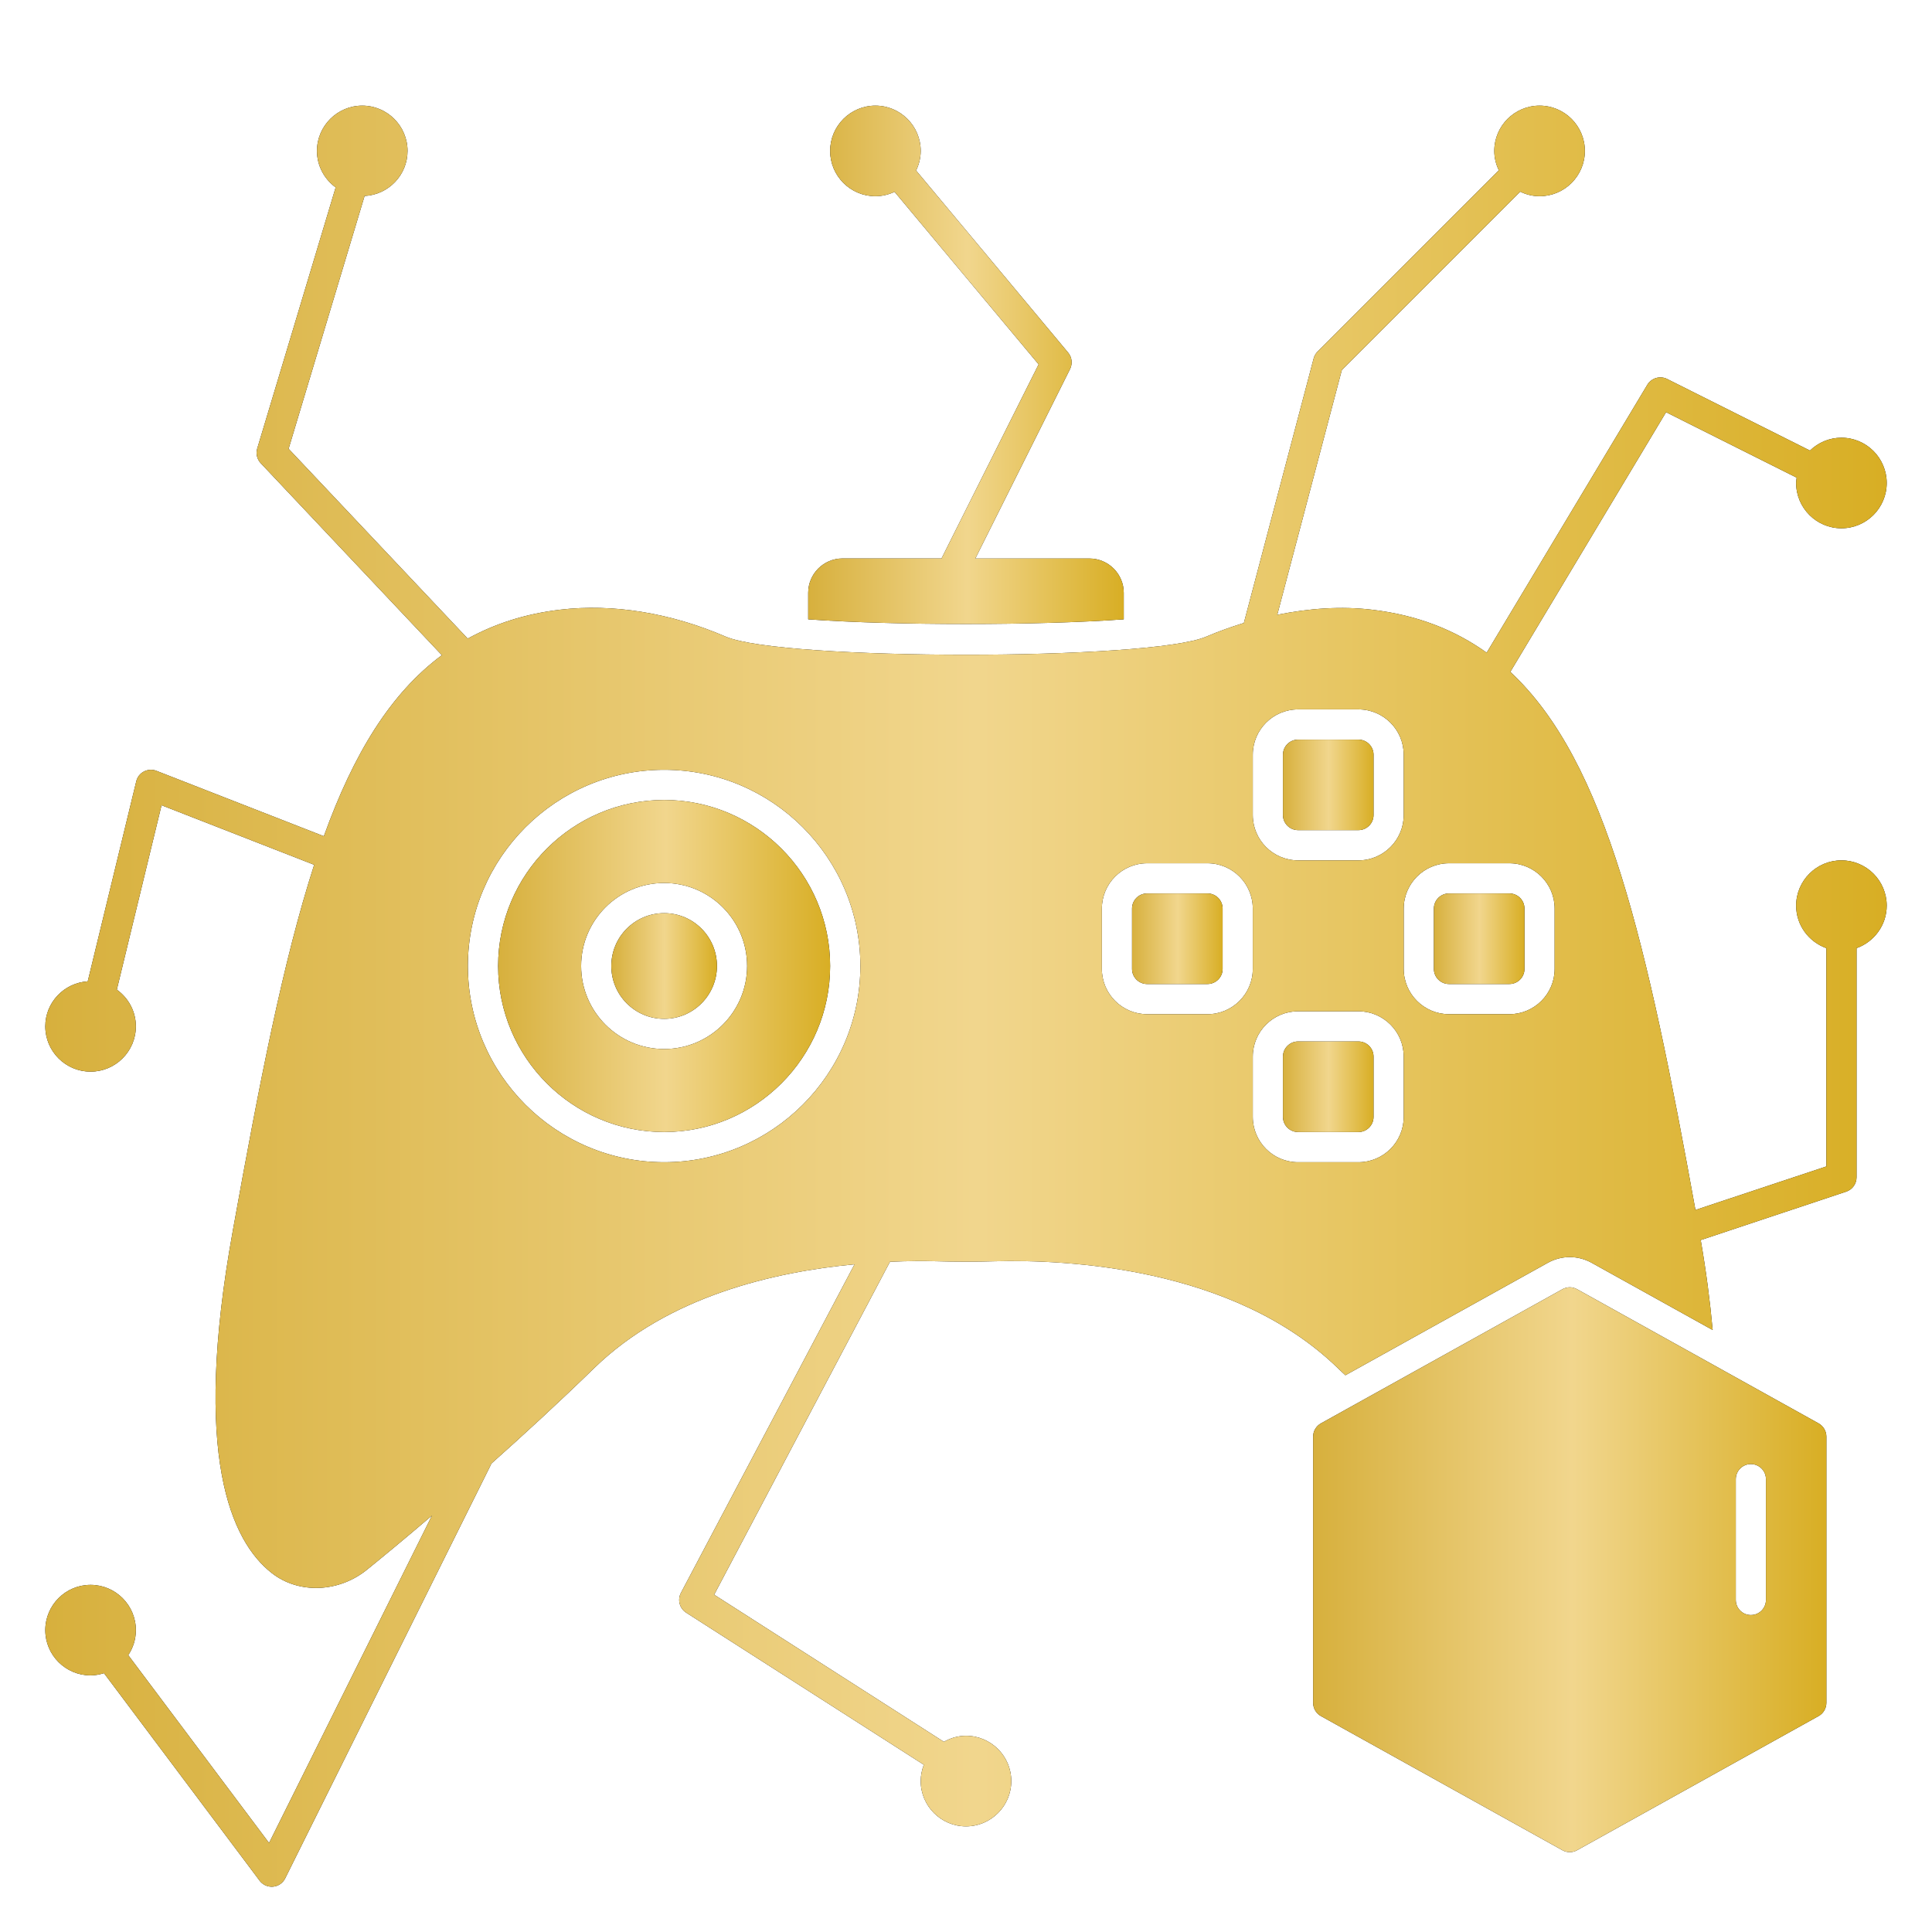 <svg width="34" height="34" viewBox="0 0 34 34" fill="none" xmlns="http://www.w3.org/2000/svg">
<path d="M21.25 15.723H20.188C20.041 15.723 19.922 15.842 19.922 15.989V17.052C19.922 17.198 20.041 17.317 20.188 17.317H21.25C21.396 17.317 21.516 17.198 21.516 17.052V15.989C21.516 15.842 21.396 15.723 21.25 15.723Z" fill="black"/>
<path d="M21.25 15.723H20.188C20.041 15.723 19.922 15.842 19.922 15.989V17.052C19.922 17.198 20.041 17.317 20.188 17.317H21.25C21.396 17.317 21.516 17.198 21.516 17.052V15.989C21.516 15.842 21.396 15.723 21.25 15.723Z" fill="url(#paint0_linear_310_13418)"/>
<path d="M11.688 14.078C10.077 14.078 8.766 15.389 8.766 17C8.766 18.611 10.077 19.922 11.688 19.922C13.298 19.922 14.609 18.611 14.609 17C14.609 15.389 13.298 14.078 11.688 14.078ZM11.688 18.461C10.882 18.461 10.227 17.806 10.227 17C10.227 16.194 10.882 15.539 11.688 15.539C12.493 15.539 13.148 16.194 13.148 17C13.148 17.806 12.493 18.461 11.688 18.461Z" fill="black"/>
<path d="M11.688 14.078C10.077 14.078 8.766 15.389 8.766 17C8.766 18.611 10.077 19.922 11.688 19.922C13.298 19.922 14.609 18.611 14.609 17C14.609 15.389 13.298 14.078 11.688 14.078ZM11.688 18.461C10.882 18.461 10.227 17.806 10.227 17C10.227 16.194 10.882 15.539 11.688 15.539C12.493 15.539 13.148 16.194 13.148 17C13.148 17.806 12.493 18.461 11.688 18.461Z" fill="url(#paint1_linear_310_13418)"/>
<path d="M11.688 17.93C12.201 17.93 12.617 17.514 12.617 17C12.617 16.486 12.201 16.07 11.688 16.07C11.174 16.07 10.758 16.486 10.758 17C10.758 17.514 11.174 17.93 11.688 17.93Z" fill="black"/>
<path d="M11.688 17.93C12.201 17.93 12.617 17.514 12.617 17C12.617 16.486 12.201 16.07 11.688 16.07C11.174 16.07 10.758 16.486 10.758 17C10.758 17.514 11.174 17.93 11.688 17.93Z" fill="url(#paint2_linear_310_13418)"/>
<path d="M22.844 14.609H23.906C24.052 14.609 24.172 14.49 24.172 14.344V13.281C24.172 13.135 24.052 13.016 23.906 13.016H22.844C22.698 13.016 22.578 13.135 22.578 13.281V14.344C22.578 14.49 22.698 14.609 22.844 14.609Z" fill="black"/>
<path d="M22.844 14.609H23.906C24.052 14.609 24.172 14.49 24.172 14.344V13.281C24.172 13.135 24.052 13.016 23.906 13.016H22.844C22.698 13.016 22.578 13.135 22.578 13.281V14.344C22.578 14.49 22.698 14.609 22.844 14.609Z" fill="url(#paint3_linear_310_13418)"/>
<path d="M26.562 15.723H25.5C25.354 15.723 25.234 15.842 25.234 15.989V17.052C25.234 17.198 25.354 17.317 25.5 17.317H26.562C26.709 17.317 26.828 17.198 26.828 17.052V15.989C26.828 15.842 26.709 15.723 26.562 15.723Z" fill="black"/>
<path d="M26.562 15.723H25.5C25.354 15.723 25.234 15.842 25.234 15.989V17.052C25.234 17.198 25.354 17.317 25.5 17.317H26.562C26.709 17.317 26.828 17.198 26.828 17.052V15.989C26.828 15.842 26.709 15.723 26.562 15.723Z" fill="url(#paint4_linear_310_13418)"/>
<path d="M23.906 18.328H22.844C22.698 18.328 22.578 18.447 22.578 18.594V19.656C22.578 19.803 22.698 19.922 22.844 19.922H23.906C24.052 19.922 24.172 19.803 24.172 19.656V18.594C24.172 18.447 24.052 18.328 23.906 18.328Z" fill="black"/>
<path d="M23.906 18.328H22.844C22.698 18.328 22.578 18.447 22.578 18.594V19.656C22.578 19.803 22.698 19.922 22.844 19.922H23.906C24.052 19.922 24.172 19.803 24.172 19.656V18.594C24.172 18.447 24.052 18.328 23.906 18.328Z" fill="url(#paint5_linear_310_13418)"/>
<path d="M32.004 25.049L30.359 24.135C30.351 24.133 30.345 24.127 30.338 24.123L27.754 22.688C27.713 22.666 27.669 22.654 27.625 22.654C27.581 22.654 27.537 22.666 27.496 22.688L23.246 25.049C23.162 25.096 23.109 25.185 23.109 25.281V29.968C23.109 30.064 23.162 30.154 23.246 30.2L27.496 32.561C27.577 32.606 27.673 32.606 27.754 32.561L32.004 30.2C32.088 30.154 32.141 30.064 32.141 29.968V25.281C32.141 25.185 32.088 25.096 32.004 25.049ZM31.078 28.156C31.078 28.303 30.959 28.422 30.812 28.422C30.666 28.422 30.547 28.303 30.547 28.156V26.031C30.547 25.884 30.666 25.765 30.812 25.765C30.959 25.765 31.078 25.884 31.078 26.031V28.156Z" fill="black"/>
<path d="M32.004 25.049L30.359 24.135C30.351 24.133 30.345 24.127 30.338 24.123L27.754 22.688C27.713 22.666 27.669 22.654 27.625 22.654C27.581 22.654 27.537 22.666 27.496 22.688L23.246 25.049C23.162 25.096 23.109 25.185 23.109 25.281V29.968C23.109 30.064 23.162 30.154 23.246 30.2L27.496 32.561C27.577 32.606 27.673 32.606 27.754 32.561L32.004 30.2C32.088 30.154 32.141 30.064 32.141 29.968V25.281C32.141 25.185 32.088 25.096 32.004 25.049ZM31.078 28.156C31.078 28.303 30.959 28.422 30.812 28.422C30.666 28.422 30.547 28.303 30.547 28.156V26.031C30.547 25.884 30.666 25.765 30.812 25.765C30.959 25.765 31.078 25.884 31.078 26.031V28.156Z" fill="url(#paint6_linear_310_13418)"/>
<path d="M19.776 10.899V10.432C19.776 10.1 19.505 9.829 19.172 9.829H17.164L18.831 6.495C18.878 6.4 18.865 6.286 18.798 6.206L16.122 3.001C16.172 2.896 16.203 2.78 16.203 2.656C16.203 2.217 15.845 1.859 15.406 1.859C14.966 1.859 14.609 2.217 14.609 2.656C14.609 3.096 14.966 3.453 15.406 3.453C15.526 3.453 15.64 3.424 15.743 3.376L18.278 6.412L16.569 9.828H14.827C14.494 9.828 14.223 10.099 14.223 10.432V10.899C15.752 11.009 18.247 11.009 19.776 10.899Z" fill="black"/>
<path d="M19.776 10.899V10.432C19.776 10.1 19.505 9.829 19.172 9.829H17.164L18.831 6.495C18.878 6.4 18.865 6.286 18.798 6.206L16.122 3.001C16.172 2.896 16.203 2.78 16.203 2.656C16.203 2.217 15.845 1.859 15.406 1.859C14.966 1.859 14.609 2.217 14.609 2.656C14.609 3.096 14.966 3.453 15.406 3.453C15.526 3.453 15.64 3.424 15.743 3.376L18.278 6.412L16.569 9.828H14.827C14.494 9.828 14.223 10.099 14.223 10.432V10.899C15.752 11.009 18.247 11.009 19.776 10.899Z" fill="url(#paint7_linear_310_13418)"/>
<path d="M32.406 15.141C31.967 15.141 31.609 15.498 31.609 15.938C31.609 16.283 31.832 16.576 32.141 16.686V20.527L29.837 21.293C28.989 16.619 28.278 13.405 26.579 11.824L29.32 7.254L31.618 8.406C31.615 8.437 31.609 8.468 31.609 8.5C31.609 8.939 31.967 9.297 32.406 9.297C32.846 9.297 33.203 8.939 33.203 8.5C33.203 8.061 32.846 7.703 32.406 7.703C32.191 7.703 31.996 7.79 31.852 7.929L29.338 6.669C29.216 6.608 29.063 6.651 28.991 6.77L26.163 11.486C25.599 11.084 24.942 10.824 24.146 10.73C23.607 10.666 23.045 10.704 22.478 10.819L23.614 6.512L26.753 3.373C26.856 3.423 26.971 3.453 27.094 3.453C27.533 3.453 27.891 3.096 27.891 2.656C27.891 2.217 27.533 1.859 27.094 1.859C26.654 1.859 26.297 2.217 26.297 2.656C26.297 2.779 26.327 2.894 26.377 2.997L23.187 6.187C23.154 6.22 23.13 6.262 23.118 6.308L21.89 10.963C21.669 11.032 21.447 11.11 21.227 11.204C20.238 11.629 13.76 11.628 12.772 11.204C11.797 10.784 10.785 10.62 9.854 10.73C9.236 10.803 8.705 10.979 8.231 11.238L5.079 7.898L6.416 3.449C6.836 3.427 7.172 3.082 7.172 2.656C7.172 2.217 6.814 1.859 6.375 1.859C5.936 1.859 5.578 2.217 5.578 2.656C5.578 2.92 5.709 3.153 5.907 3.298L4.527 7.892C4.499 7.983 4.523 8.082 4.588 8.151L7.776 11.53C6.871 12.201 6.221 13.267 5.699 14.716L2.752 13.565C2.681 13.537 2.602 13.542 2.533 13.577C2.465 13.612 2.416 13.675 2.398 13.75L1.544 17.27C1.128 17.297 0.797 17.64 0.797 18.062C0.797 18.502 1.154 18.859 1.594 18.859C2.033 18.859 2.391 18.502 2.391 18.062C2.391 17.796 2.258 17.561 2.056 17.416L2.843 14.171L5.529 15.219C4.981 16.915 4.564 19.066 4.098 21.653C3.376 25.629 4.071 27.126 4.781 27.682C5.257 28.056 5.966 28.029 6.467 27.617C6.71 27.42 7.109 27.093 7.602 26.671L4.735 32.433L2.257 29.128C2.341 29.002 2.391 28.851 2.391 28.688C2.391 28.248 2.033 27.891 1.594 27.891C1.154 27.891 0.797 28.248 0.797 28.688C0.797 29.127 1.154 29.484 1.594 29.484C1.677 29.484 1.755 29.468 1.83 29.445L4.569 33.097C4.62 33.164 4.698 33.203 4.781 33.203C4.789 33.203 4.797 33.203 4.806 33.202C4.897 33.194 4.978 33.138 5.019 33.056L8.639 25.776C8.641 25.77 8.641 25.765 8.643 25.76C9.209 25.256 9.824 24.692 10.456 24.077C11.761 22.807 13.629 22.382 15.038 22.25L11.983 28.032C11.919 28.155 11.959 28.305 12.075 28.38L16.258 31.057C16.224 31.146 16.203 31.242 16.203 31.344C16.203 31.783 16.561 32.141 17 32.141C17.439 32.141 17.797 31.783 17.797 31.344C17.797 30.904 17.439 30.547 17 30.547C16.858 30.547 16.727 30.587 16.611 30.653L12.568 28.064L15.662 22.205C15.979 22.191 16.258 22.19 16.476 22.196C16.827 22.206 17.173 22.206 17.523 22.196C18.723 22.166 21.7 22.284 23.544 24.077C23.588 24.121 23.633 24.161 23.677 24.202L27.238 22.224C27.48 22.089 27.769 22.089 28.012 22.224L30.14 23.406C30.095 22.908 30.027 22.382 29.93 21.823L32.49 20.971C32.599 20.935 32.672 20.833 32.672 20.719V16.686C32.98 16.576 33.203 16.283 33.203 15.938C33.203 15.498 32.846 15.141 32.406 15.141ZM11.688 20.453C9.784 20.453 8.234 18.904 8.234 17C8.234 15.096 9.784 13.547 11.688 13.547C13.591 13.547 15.141 15.096 15.141 17C15.141 18.904 13.591 20.453 11.688 20.453ZM23.906 12.484C24.346 12.484 24.703 12.842 24.703 13.281V14.344C24.703 14.783 24.346 15.141 23.906 15.141H22.844C22.404 15.141 22.047 14.783 22.047 14.344V13.281C22.047 12.842 22.404 12.484 22.844 12.484H23.906ZM21.25 17.848H20.188C19.748 17.848 19.391 17.491 19.391 17.052V15.989C19.391 15.55 19.748 15.192 20.188 15.192H21.25C21.689 15.192 22.047 15.55 22.047 15.989V17.052C22.047 17.491 21.689 17.848 21.25 17.848ZM24.703 19.656C24.703 20.096 24.346 20.453 23.906 20.453H22.844C22.404 20.453 22.047 20.096 22.047 19.656V18.594C22.047 18.154 22.404 17.797 22.844 17.797H23.906C24.346 17.797 24.703 18.154 24.703 18.594V19.656ZM27.359 17.052C27.359 17.491 27.002 17.848 26.562 17.848H25.5C25.061 17.848 24.703 17.491 24.703 17.052V15.989C24.703 15.55 25.061 15.192 25.5 15.192H26.562C27.002 15.192 27.359 15.55 27.359 15.989V17.052Z" fill="black"/>
<path d="M32.406 15.141C31.967 15.141 31.609 15.498 31.609 15.938C31.609 16.283 31.832 16.576 32.141 16.686V20.527L29.837 21.293C28.989 16.619 28.278 13.405 26.579 11.824L29.32 7.254L31.618 8.406C31.615 8.437 31.609 8.468 31.609 8.5C31.609 8.939 31.967 9.297 32.406 9.297C32.846 9.297 33.203 8.939 33.203 8.5C33.203 8.061 32.846 7.703 32.406 7.703C32.191 7.703 31.996 7.79 31.852 7.929L29.338 6.669C29.216 6.608 29.063 6.651 28.991 6.77L26.163 11.486C25.599 11.084 24.942 10.824 24.146 10.73C23.607 10.666 23.045 10.704 22.478 10.819L23.614 6.512L26.753 3.373C26.856 3.423 26.971 3.453 27.094 3.453C27.533 3.453 27.891 3.096 27.891 2.656C27.891 2.217 27.533 1.859 27.094 1.859C26.654 1.859 26.297 2.217 26.297 2.656C26.297 2.779 26.327 2.894 26.377 2.997L23.187 6.187C23.154 6.22 23.13 6.262 23.118 6.308L21.89 10.963C21.669 11.032 21.447 11.11 21.227 11.204C20.238 11.629 13.76 11.628 12.772 11.204C11.797 10.784 10.785 10.62 9.854 10.73C9.236 10.803 8.705 10.979 8.231 11.238L5.079 7.898L6.416 3.449C6.836 3.427 7.172 3.082 7.172 2.656C7.172 2.217 6.814 1.859 6.375 1.859C5.936 1.859 5.578 2.217 5.578 2.656C5.578 2.92 5.709 3.153 5.907 3.298L4.527 7.892C4.499 7.983 4.523 8.082 4.588 8.151L7.776 11.53C6.871 12.201 6.221 13.267 5.699 14.716L2.752 13.565C2.681 13.537 2.602 13.542 2.533 13.577C2.465 13.612 2.416 13.675 2.398 13.75L1.544 17.27C1.128 17.297 0.797 17.64 0.797 18.062C0.797 18.502 1.154 18.859 1.594 18.859C2.033 18.859 2.391 18.502 2.391 18.062C2.391 17.796 2.258 17.561 2.056 17.416L2.843 14.171L5.529 15.219C4.981 16.915 4.564 19.066 4.098 21.653C3.376 25.629 4.071 27.126 4.781 27.682C5.257 28.056 5.966 28.029 6.467 27.617C6.71 27.42 7.109 27.093 7.602 26.671L4.735 32.433L2.257 29.128C2.341 29.002 2.391 28.851 2.391 28.688C2.391 28.248 2.033 27.891 1.594 27.891C1.154 27.891 0.797 28.248 0.797 28.688C0.797 29.127 1.154 29.484 1.594 29.484C1.677 29.484 1.755 29.468 1.83 29.445L4.569 33.097C4.62 33.164 4.698 33.203 4.781 33.203C4.789 33.203 4.797 33.203 4.806 33.202C4.897 33.194 4.978 33.138 5.019 33.056L8.639 25.776C8.641 25.77 8.641 25.765 8.643 25.76C9.209 25.256 9.824 24.692 10.456 24.077C11.761 22.807 13.629 22.382 15.038 22.25L11.983 28.032C11.919 28.155 11.959 28.305 12.075 28.38L16.258 31.057C16.224 31.146 16.203 31.242 16.203 31.344C16.203 31.783 16.561 32.141 17 32.141C17.439 32.141 17.797 31.783 17.797 31.344C17.797 30.904 17.439 30.547 17 30.547C16.858 30.547 16.727 30.587 16.611 30.653L12.568 28.064L15.662 22.205C15.979 22.191 16.258 22.19 16.476 22.196C16.827 22.206 17.173 22.206 17.523 22.196C18.723 22.166 21.7 22.284 23.544 24.077C23.588 24.121 23.633 24.161 23.677 24.202L27.238 22.224C27.48 22.089 27.769 22.089 28.012 22.224L30.14 23.406C30.095 22.908 30.027 22.382 29.93 21.823L32.49 20.971C32.599 20.935 32.672 20.833 32.672 20.719V16.686C32.98 16.576 33.203 16.283 33.203 15.938C33.203 15.498 32.846 15.141 32.406 15.141ZM11.688 20.453C9.784 20.453 8.234 18.904 8.234 17C8.234 15.096 9.784 13.547 11.688 13.547C13.591 13.547 15.141 15.096 15.141 17C15.141 18.904 13.591 20.453 11.688 20.453ZM23.906 12.484C24.346 12.484 24.703 12.842 24.703 13.281V14.344C24.703 14.783 24.346 15.141 23.906 15.141H22.844C22.404 15.141 22.047 14.783 22.047 14.344V13.281C22.047 12.842 22.404 12.484 22.844 12.484H23.906ZM21.25 17.848H20.188C19.748 17.848 19.391 17.491 19.391 17.052V15.989C19.391 15.55 19.748 15.192 20.188 15.192H21.25C21.689 15.192 22.047 15.55 22.047 15.989V17.052C22.047 17.491 21.689 17.848 21.25 17.848ZM24.703 19.656C24.703 20.096 24.346 20.453 23.906 20.453H22.844C22.404 20.453 22.047 20.096 22.047 19.656V18.594C22.047 18.154 22.404 17.797 22.844 17.797H23.906C24.346 17.797 24.703 18.154 24.703 18.594V19.656ZM27.359 17.052C27.359 17.491 27.002 17.848 26.562 17.848H25.5C25.061 17.848 24.703 17.491 24.703 17.052V15.989C24.703 15.55 25.061 15.192 25.5 15.192H26.562C27.002 15.192 27.359 15.55 27.359 15.989V17.052Z" fill="url(#paint8_linear_310_13418)"/>
<defs>
<linearGradient id="paint0_linear_310_13418" x1="19.922" y1="16.52" x2="21.516" y2="16.52" gradientUnits="userSpaceOnUse">
<stop stop-color="#D7B03D"/>
<stop offset="0.505" stop-color="#F1D68D"/>
<stop offset="1" stop-color="#D8AE24"/>
</linearGradient>
<linearGradient id="paint1_linear_310_13418" x1="8.766" y1="17" x2="14.609" y2="17" gradientUnits="userSpaceOnUse">
<stop stop-color="#D7B03D"/>
<stop offset="0.505" stop-color="#F1D68D"/>
<stop offset="1" stop-color="#D8AE24"/>
</linearGradient>
<linearGradient id="paint2_linear_310_13418" x1="10.758" y1="17" x2="12.617" y2="17" gradientUnits="userSpaceOnUse">
<stop stop-color="#D7B03D"/>
<stop offset="0.505" stop-color="#F1D68D"/>
<stop offset="1" stop-color="#D8AE24"/>
</linearGradient>
<linearGradient id="paint3_linear_310_13418" x1="22.578" y1="13.812" x2="24.172" y2="13.812" gradientUnits="userSpaceOnUse">
<stop stop-color="#D7B03D"/>
<stop offset="0.505" stop-color="#F1D68D"/>
<stop offset="1" stop-color="#D8AE24"/>
</linearGradient>
<linearGradient id="paint4_linear_310_13418" x1="25.234" y1="16.52" x2="26.828" y2="16.52" gradientUnits="userSpaceOnUse">
<stop stop-color="#D7B03D"/>
<stop offset="0.505" stop-color="#F1D68D"/>
<stop offset="1" stop-color="#D8AE24"/>
</linearGradient>
<linearGradient id="paint5_linear_310_13418" x1="22.578" y1="19.125" x2="24.172" y2="19.125" gradientUnits="userSpaceOnUse">
<stop stop-color="#D7B03D"/>
<stop offset="0.505" stop-color="#F1D68D"/>
<stop offset="1" stop-color="#D8AE24"/>
</linearGradient>
<linearGradient id="paint6_linear_310_13418" x1="23.109" y1="27.625" x2="32.141" y2="27.625" gradientUnits="userSpaceOnUse">
<stop stop-color="#D7B03D"/>
<stop offset="0.505" stop-color="#F1D68D"/>
<stop offset="1" stop-color="#D8AE24"/>
</linearGradient>
<linearGradient id="paint7_linear_310_13418" x1="14.223" y1="6.42" x2="19.776" y2="6.42" gradientUnits="userSpaceOnUse">
<stop stop-color="#D7B03D"/>
<stop offset="0.505" stop-color="#F1D68D"/>
<stop offset="1" stop-color="#D8AE24"/>
</linearGradient>
<linearGradient id="paint8_linear_310_13418" x1="0.797" y1="17.531" x2="33.203" y2="17.531" gradientUnits="userSpaceOnUse">
<stop stop-color="#D7B03D"/>
<stop offset="0.505" stop-color="#F1D68D"/>
<stop offset="1" stop-color="#D8AE24"/>
</linearGradient>
</defs>
</svg>
